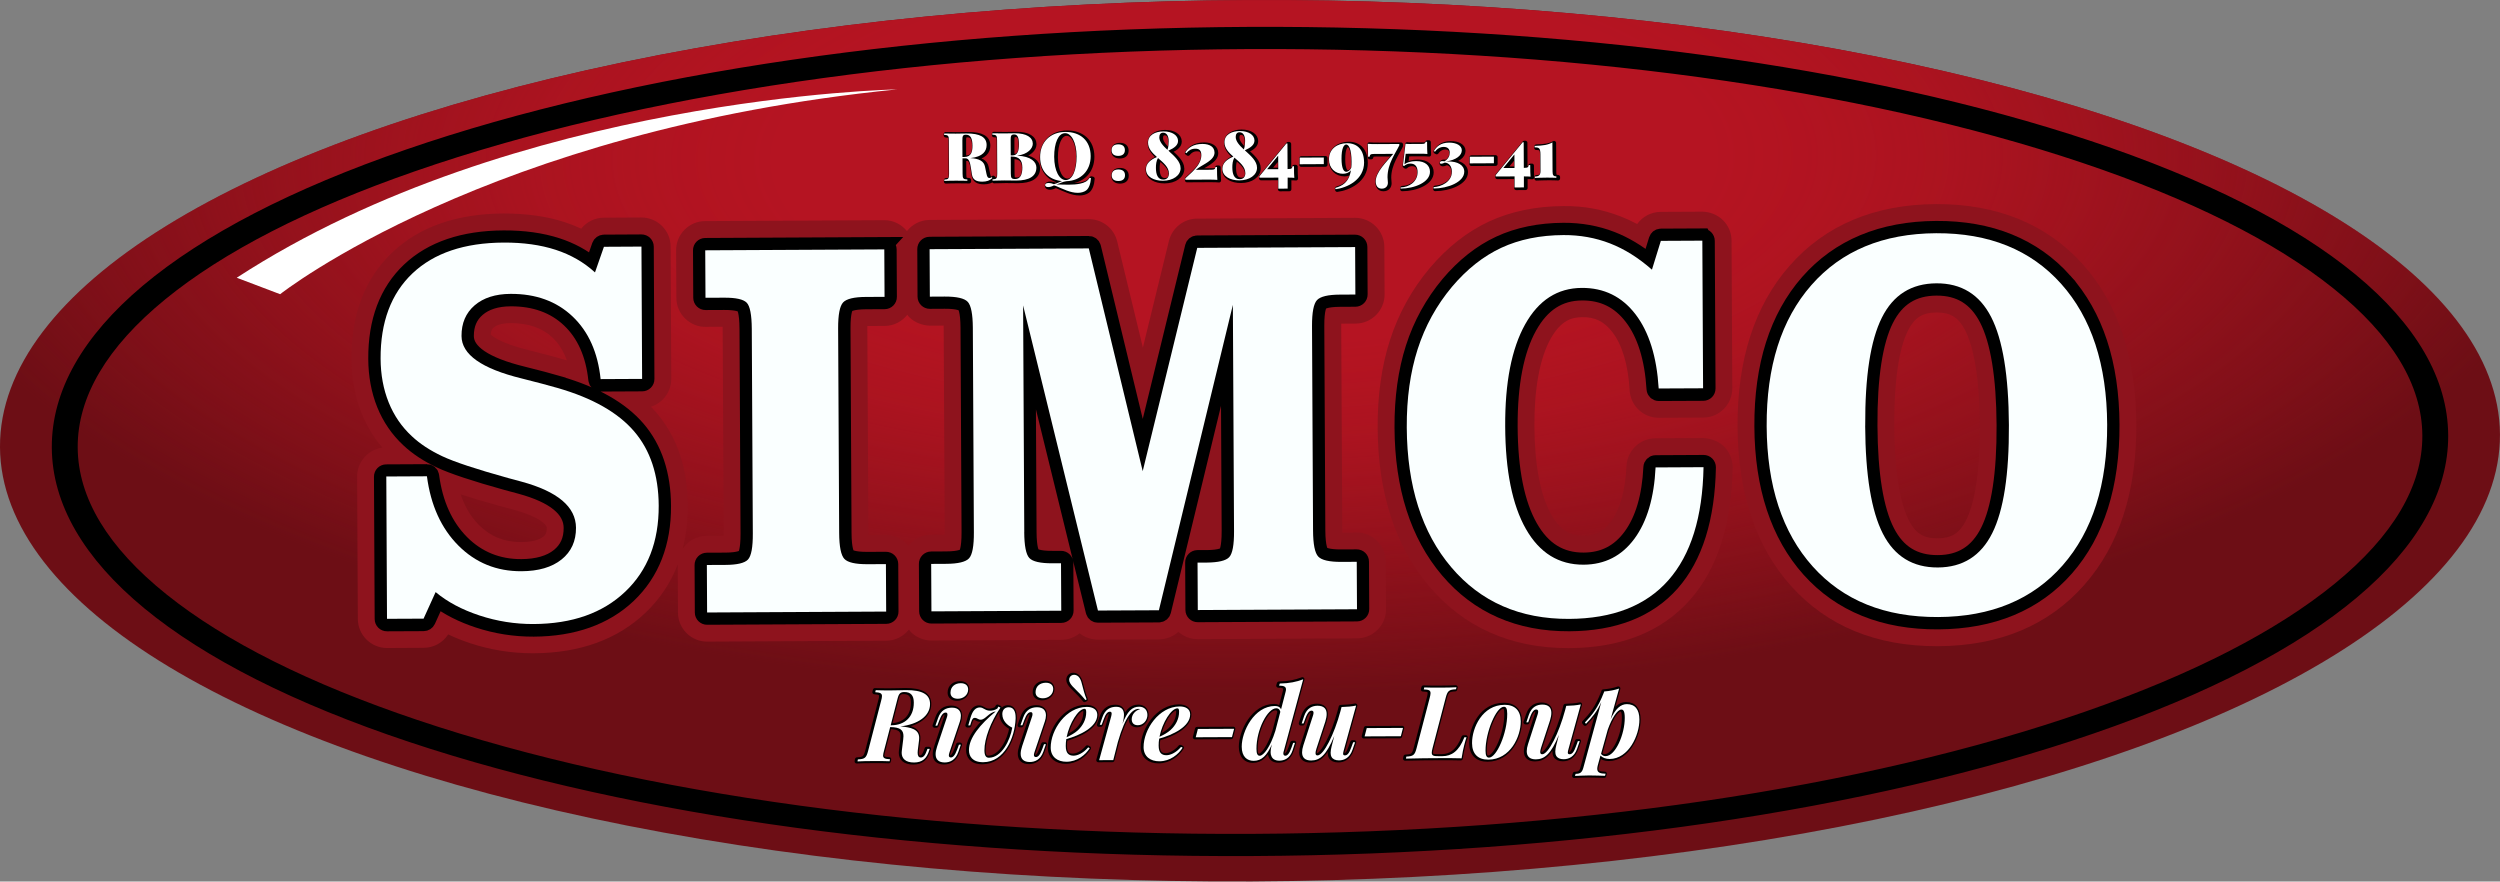<?xml version="1.0" encoding="UTF-8"?>
<svg id="Layer_2" data-name="Layer 2" xmlns="http://www.w3.org/2000/svg" xmlns:xlink="http://www.w3.org/1999/xlink" viewBox="0 0 604.26 213.07">
  <rect x="0" y="0" width="604.26" height="213.07" fill="#808080" stroke="none"/>
  <defs>
    <radialGradient id="Dégradé_sans_nom_86" data-name="Dégradé sans nom 86" cx="-1033.82" cy="32.52" fx="-1033.82" fy="32.52" r="331.7" gradientTransform="translate(1334.94 25.16) scale(1 .4)" gradientUnits="userSpaceOnUse">
      <stop offset=".34" stop-color="#b51422"/>
      <stop offset=".41" stop-color="#b41421" stop-opacity=".97"/>
      <stop offset=".51" stop-color="#b41421" stop-opacity=".88"/>
      <stop offset=".62" stop-color="#b21421" stop-opacity=".73"/>
      <stop offset=".74" stop-color="#b11421" stop-opacity=".52"/>
      <stop offset=".87" stop-color="#af1421" stop-opacity=".26"/>
      <stop offset=".98" stop-color="#ad1521" stop-opacity="0"/>
    </radialGradient>
  </defs>
  <g id="Calque_1" data-name="Calque 1">
    <g>
      <g>
        <ellipse cx="302.13" cy="106.53" rx="302.13" ry="106.52" transform="translate(-.54 1.53) rotate(-.29)" fill="#6d0e15"/>
        <ellipse cx="302.13" cy="106.53" rx="302.13" ry="106.52" transform="translate(-.54 1.53) rotate(-.29)" fill="url(#Dégradé_sans_nom_86)"/>
        <path d="M302.64,206.91c-76.85.39-149.2-9.4-203.72-27.57C43.34,160.82,12.66,135.54,12.52,108.17c-.14-27.38,30.29-52.96,85.67-72.04,54.33-18.72,126.58-29.24,203.43-29.63,76.85-.39,149.21,9.4,203.72,27.57,55.57,18.52,86.26,43.8,86.4,71.17.14,27.38-30.29,52.96-85.67,72.04-54.33,18.72-126.58,29.24-203.43,29.63ZM301.65,11.86c-76.19.39-147.72,10.88-201.42,29.56-25.92,9.01-46.2,19.42-60.29,30.93-14.1,11.52-21.22,23.57-21.16,35.79.06,12.22,7.3,24.19,21.52,35.57,14.2,11.37,34.59,21.57,60.6,30.32,53.89,18.13,125.52,27.9,201.71,27.52,76.19-.39,147.72-10.88,201.43-29.56,25.92-9.01,46.2-19.42,60.29-30.93,14.1-11.52,21.22-23.57,21.16-35.79-.06-12.22-7.3-24.19-21.52-35.57-14.2-11.37-34.59-21.57-60.6-30.32-53.89-18.13-125.52-27.9-201.71-27.52Z"/>
        <path d="M57.22,67.13l10.49,3.98S117.76,31.47,216.81,21.61c0,0-92.14,1.67-159.59,45.52Z" fill="#fff"/>
        <g>
          <path d="M135.05,92.87c-2.13-.62-5.08-1.41-8.75-2.32-9.12-2.24-13.75-5.37-13.77-9.3-.01-2.83.91-5.01,2.83-6.66,1.94-1.67,4.64-2.53,8.05-2.55,5.83-.03,10.64,1.71,14.29,5.17,3.67,3.47,5.86,8.37,6.5,14.55.05.5.47.88.98.88l10.03-.05c.54,0,.98-.44.97-.98l-.16-31.98c0-.54-.44-.98-.98-.97l-9.07.05c-.41,0-.78.27-.92.66l-1.68,4.83c-2.53-2.06-5.47-3.65-8.75-4.71-3.74-1.22-8.07-1.82-12.89-1.8-9.71.05-17.35,2.64-22.7,7.71-5.37,5.08-8.07,12.26-8.02,21.33.02,3.97.7,7.65,2.02,10.93,1.33,3.3,3.3,6.17,5.86,8.54,2,1.88,4.54,3.55,7.56,4.98,2.98,1.4,8.38,3.2,16.06,5.33.75.21,1.84.5,3.27.88,8.25,2.24,12.44,5.67,12.46,10.21.01,2.94-1.01,5.2-3.12,6.9-2.15,1.73-5.21,2.62-9.09,2.64-5.71.03-10.61-1.96-14.55-5.91-3.97-3.99-6.44-9.43-7.33-16.19-.06-.49-.48-.85-.97-.85l-9.82.05c-.54,0-.98.44-.97.98l.17,34.4c0,.54.44.98.98.97l8.86-.04c.38,0,.73-.23.89-.57l2.38-5.25c2.73,2.07,6.07,3.76,9.92,5.03,4.32,1.43,8.83,2.14,13.4,2.12,9.53-.05,17.21-2.77,22.81-8.09,5.61-5.34,8.44-12.58,8.39-21.53-.04-7.59-2.11-13.84-6.17-18.57-4.03-4.69-10.41-8.32-18.96-10.78Z" fill="#1c1e1f" stroke="#1c1e1f"/>
          <path d="M213.75,59.3l-43.28.22c-.54,0-.98.44-.97.98l.06,11.47c0,.54.44.98.98.97l4.48-.02c3.48-.02,4.5.64,4.77.92.28.29.93,1.41.95,5.66l.25,49.44c.02,4.19-.63,5.34-.91,5.64-.27.29-1.28.97-4.75.99l-4.48.02c-.54,0-.98.44-.97.98l.06,11.47c0,.54.44.98.98.97l43.28-.22c.54,0,.98-.44.97-.98l-.06-11.47c0-.54-.44-.98-.98-.97l-4.48.02c-3.39.02-4.49-.6-4.84-.97-.29-.31-.97-1.46-.99-5.6l-.25-49.44c-.02-4.14.65-5.3.93-5.61.28-.3,1.31-1,4.83-1.02l4.48-.02c.54,0,.98-.44.97-.98l-.06-11.47c0-.54-.44-.98-.98-.97Z" fill="#1c1e1f" stroke="#1c1e1f"/>
          <path d="M327.53,58.72l-38.16.19c-.45,0-.84.31-.95.75l-12.22,50.06-12.08-49.93c-.11-.44-.5-.75-.96-.75l-38.48.19c-.54,0-.98.44-.97.98l.06,11.47c0,.54.44.98.98.97l3.58-.02c3.56-.02,4.59.67,4.86.97.29.31.95,1.47.97,5.61l.25,49.44c.02,4.14-.63,5.31-.91,5.62-.27.3-1.29,1-4.85,1.01l-3.58.02c-.54,0-.98.44-.97.98l.06,11.47c0,.54.44.98.98.97l31.38-.16c.54,0,.98-.44.97-.98l-.06-11.47c0-.54-.44-.98-.98-.97h-2.08c-3.56.03-4.59-.66-4.86-.96-.29-.31-.95-1.47-.97-5.61l-.24-46.53,16.12,65.72c.11.44.5.75.95.75l14.73-.07c.45,0,.84-.31.95-.75l15.99-66.01.24,46.65c.02,4.19-.63,5.34-.91,5.64-.27.29-1.28.97-4.75.99h-2.19c-.54.01-.98.45-.97.99l.06,11.47c0,.54.44.98.98.97l38.48-.19c.54,0,.98-.44.97-.98l-.06-11.47c0-.54-.44-.98-.98-.97l-3.74.02c-3.39.02-4.49-.6-4.84-.97-.29-.31-.97-1.46-.99-5.6l-.25-49.44c-.02-4.14.65-5.3.93-5.61.28-.3,1.31-1,4.83-1.02l3.74-.02c.54,0,.98-.44.97-.98l-.06-11.47c0-.54-.44-.98-.98-.97Z" fill="#1c1e1f" stroke="#1c1e1f"/>
          <path d="M411.47,57.21l-10.03.05c-.43,0-.8.28-.93.69l-1.71,5.54c-2.98-2.45-6.11-4.32-9.3-5.56-3.61-1.4-7.52-2.1-11.6-2.08-5.77.03-10.96,1.09-15.42,3.16-4.46,2.07-8.59,5.33-12.27,9.69-3.81,4.56-6.67,9.74-8.48,15.41-1.81,5.65-2.71,12.12-2.67,19.24.07,14.32,3.77,25.89,11,34.41,7.27,8.57,17.1,12.88,29.23,12.82,10.77-.05,19.08-3.3,24.7-9.66,5.58-6.32,8.53-15.73,8.75-27.97,0-.26-.1-.52-.28-.7-.18-.19-.44-.29-.7-.29l-11.58.06c-.52,0-.95.41-.97.93-.34,7.12-2,12.75-4.93,16.73-2.89,3.93-6.65,5.85-11.49,5.88-5.68.03-9.97-2.63-13.09-8.13-3.19-5.61-4.83-13.79-4.88-24.31-.05-10.36,1.53-18.49,4.69-24.17,3.1-5.58,7.31-8.3,12.85-8.33,5.1-.03,9.08,1.93,12.19,5.99,3.14,4.1,4.96,9.95,5.42,17.4.03.52.46.92.98.92l10.73-.05c.54,0,.98-.44.97-.98l-.18-35.68c0-.54-.44-.98-.98-.97Z" fill="#1c1e1f" stroke="#1c1e1f"/>
          <path d="M498.9,67.93c-7.51-8.38-17.92-12.6-30.92-12.53-13.08.07-23.47,4.4-30.9,12.88-7.4,8.44-11.11,20.14-11.04,34.76.07,14.58,3.91,26.2,11.39,34.55,7.51,8.38,17.95,12.6,31.03,12.53,13.04-.07,23.41-4.38,30.82-12.81,7.38-8.4,11.09-20.08,11.01-34.7-.07-14.66-3.91-26.33-11.39-34.68ZM455.72,77.2c2.59-5.18,6.62-7.72,12.32-7.75,5.67-.03,9.7,2.46,12.35,7.62,2.72,5.3,4.13,13.94,4.19,25.66.06,11.72-1.26,20.37-3.93,25.7-2.59,5.18-6.61,7.72-12.27,7.74-5.7.03-9.76-2.46-12.4-7.62-2.72-5.3-4.13-13.94-4.19-25.66-.06-11.72,1.26-20.37,3.93-25.7Z" fill="#1c1e1f" stroke="#1c1e1f"/>
        </g>
        <g>
          <path d="M327.89,128.72l-3.46.02c0-.17,0-.34,0-.53l-.25-49.44c0-.19,0-.37,0-.54l3.46-.02c1.89,0,3.66-.75,4.98-2.09,1.33-1.34,2.05-3.12,2.04-4.99l-.06-11.48c-.03-3.86-3.19-7-7.05-7h-.03l-38.16.19c-3.23.01-6.03,2.21-6.82,5.37l-6.3,25.8-6.21-25.65c-.77-3.18-3.58-5.39-6.86-5.39h-.03s-38.49.19-38.49.19c-2.21.02-4.16,1.08-5.44,2.69-1.29-1.59-3.24-2.63-5.45-2.63h-.03s-43.31.22-43.31.22c-1.88.01-3.64.76-4.96,2.09-1.33,1.34-2.05,3.12-2.04,4.99l.06,11.46c0,1.89.75,3.65,2.09,4.98,1.34,1.33,3.18,2.09,4.99,2.04l4.11-.02c0,.17,0,.35,0,.53l.25,49.44c0,.19,0,.37,0,.54l-4.09.02c-2.43,0-4.57,1.25-5.83,3.13.83-3.25,1.27-6.73,1.25-10.46-.05-9.07-2.62-16.64-7.64-22.49-.4-.47-.83-.93-1.27-1.38,2.85-.91,4.92-3.6,4.91-6.75l-.16-31.97c0-1.89-.75-3.66-2.09-4.98-1.33-1.31-3.09-2.04-4.96-2.04h-.03l-9.07.05c-2.16,0-4.16,1.02-5.46,2.65-1.28-.6-2.6-1.12-3.97-1.57-4.36-1.42-9.36-2.1-14.8-2.1-11.3.06-20.33,3.21-26.84,9.37-6.64,6.28-9.98,14.95-9.92,25.77.02,4.74.85,9.17,2.46,13.16,1.24,3.08,2.92,5.86,5.01,8.29-3.45.47-6.11,3.44-6.1,7.02l.17,34.42c.03,3.87,3.19,7,7.06,7h.03l8.86-.05c2.4-.01,4.61-1.25,5.89-3.24,1.68.8,3.47,1.52,5.36,2.14,4.87,1.61,9.94,2.42,15.08,2.42h.25c11.13-.06,20.2-3.34,26.96-9.76,3.53-3.35,6.14-7.29,7.85-11.77,0,.08-.02.15-.02.23l.06,11.46c0,1.89.75,3.66,2.09,4.98,1.33,1.32,3.09,2.04,4.94,2.04h.05l43.27-.22c2.22,0,4.17-1.07,5.46-2.68.16.2.31.41.49.59,1.33,1.32,3.09,2.04,4.94,2.04h.05l31.37-.16c1.68,0,3.21-.6,4.42-1.58,1.22.98,2.69,1.5,4.45,1.54l14.75-.07c1.78-.02,3.42-.69,4.67-1.82,1.25,1.1,2.88,1.77,4.67,1.77h.03l38.47-.2c1.89,0,3.66-.75,4.99-2.09,1.32-1.34,2.04-3.1,2.03-4.99l-.06-11.48c-.03-3.89-3.32-7.17-7.08-7ZM120.86,122.31c.78.22,1.9.52,3.32.89,5.85,1.59,7.98,3.49,7.98,4.38,0,1.34-.37,1.74-.85,2.14-1.03.83-2.91,1.29-5.32,1.3h-.09c-4.05,0-7.36-1.35-10.13-4.12-1.95-1.96-3.43-4.44-4.43-7.42,2.67.87,5.82,1.81,9.51,2.84ZM118.61,80.85c.06-1.11.42-1.43.72-1.69,1.01-.87,2.79-1.06,4.11-1.07,4.26.03,7.58,1.13,10.09,3.5,1.52,1.44,2.68,3.28,3.48,5.51-.09-.03-.18-.05-.27-.08-2.19-.64-5.21-1.44-8.99-2.39-6.67-1.64-8.67-3.3-9.14-3.8ZM219.59,131.93c-1.29-1.59-3.25-2.63-5.46-2.63h-.03s-4.21.02-4.21.02c0-.17,0-.35,0-.54l-.25-49.44c0-.19,0-.37,0-.54l4.22-.02c2.21-.02,4.15-1.08,5.44-2.69.16.2.3.41.49.59,1.34,1.32,3.18,1.98,5,2.04l3.3-.02c0,.17,0,.35,0,.54l.25,49.44c0,.19,0,.37,0,.54l-3.32.02c-2.21.02-4.16,1.08-5.44,2.69Z" fill="#8e131d"/>
          <path d="M411.72,105.87l-11.6.06c-3.75.03-6.82,2.98-6.99,6.71-.29,5.91-1.55,10.42-3.76,13.43-1.74,2.37-3.72,3.39-6.63,3.4-2.5-.03-5.25-.59-7.78-5.06-2.63-4.62-4.04-12-4.09-21.35-.05-9.17,1.31-16.49,3.92-21.18,2.55-4.57,5.26-5.2,7.58-5.21,3.13-.09,5.4,1.06,7.35,3.61,2.39,3.12,3.8,7.85,4.17,14.06.21,3.73,3.3,6.64,7.02,6.64h.05l10.72-.05c3.89-.01,7.03-3.19,7.02-7.08l-.18-35.67c0-1.89-.75-3.66-2.09-4.98-1.34-1.32-3.21-2.02-4.99-2.04l-10.06.05c-2.3.02-4.38,1.14-5.67,2.94-1.32-.71-2.67-1.33-4.02-1.85-4.33-1.68-8.86-2.55-13.83-2.49-6.65.03-12.68,1.29-17.94,3.72-5.26,2.44-10.09,6.23-14.37,11.29-4.32,5.15-7.55,11.03-9.61,17.45-2.01,6.25-3,13.36-2.96,21.12.08,15.78,4.27,28.67,12.44,38.3,8.42,9.93,19.73,14.96,33.6,14.96h.29c12.58-.07,22.41-4,29.21-11.71,6.56-7.42,10.02-18.15,10.27-31.9.03-1.88-.72-3.73-2.04-5.07-1.33-1.34-3.34-2.03-5.05-2.09Z" fill="#8e131d"/>
          <path d="M503.42,63.88h0c-8.72-9.73-20.81-14.61-35.47-14.55-14.89.08-26.81,5.1-35.44,14.95-8.4,9.59-12.62,22.64-12.54,38.79.08,16.11,4.43,29.08,12.94,38.57,8.66,9.65,20.51,14.55,35.24,14.55h.34c14.85-.08,26.75-5.08,35.35-14.88,8.39-9.55,12.6-22.58,12.52-38.73-.08-16.19-4.44-29.21-12.94-38.7ZM461.38,125.8c-1.57-3.06-3.45-9.52-3.52-22.92-.07-13.4,1.75-19.88,3.29-22.96,1.57-3.14,3.51-4.37,6.93-4.39h.07c3.33,0,5.25,1.21,6.85,4.32,1.57,3.06,3.45,9.51,3.52,22.92.07,13.4-1.75,19.88-3.29,22.95-1.57,3.14-3.5,4.37-6.88,4.39-3.41.05-5.37-1.2-6.97-4.32Z" fill="#8e131d"/>
        </g>
        <g>
          <path d="M135.05,92.87c-2.13-.62-5.08-1.41-8.75-2.32-9.12-2.24-13.75-5.37-13.77-9.3-.01-2.83.91-5.01,2.83-6.66,1.94-1.67,4.64-2.53,8.05-2.55,5.83-.03,10.64,1.71,14.29,5.17,3.67,3.47,5.86,8.37,6.5,14.55.05.5.47.88.98.88l10.03-.05c.54,0,.98-.44.97-.98l-.16-31.98c0-.54-.44-.98-.98-.97l-9.07.05c-.41,0-.78.27-.92.66l-1.68,4.83c-2.53-2.06-5.47-3.65-8.75-4.71-3.74-1.22-8.07-1.82-12.89-1.8-9.71.05-17.35,2.64-22.7,7.71-5.37,5.08-8.07,12.26-8.02,21.33.02,3.97.7,7.65,2.02,10.93,1.33,3.3,3.3,6.17,5.86,8.54,2,1.88,4.54,3.55,7.56,4.98,2.98,1.4,8.38,3.2,16.06,5.33.75.21,1.84.5,3.27.88,8.25,2.24,12.44,5.67,12.46,10.21.01,2.94-1.01,5.2-3.12,6.9-2.15,1.73-5.21,2.62-9.09,2.64-5.71.03-10.61-1.96-14.55-5.91-3.97-3.99-6.44-9.43-7.33-16.19-.06-.49-.48-.85-.97-.85l-9.82.05c-.54,0-.98.44-.97.98l.17,34.4c0,.54.44.98.98.97l8.86-.04c.38,0,.73-.23.89-.57l2.38-5.25c2.73,2.07,6.07,3.76,9.92,5.03,4.32,1.43,8.83,2.14,13.4,2.12,9.53-.05,17.21-2.77,22.81-8.09,5.61-5.34,8.44-12.58,8.39-21.53-.04-7.59-2.11-13.84-6.17-18.57-4.03-4.69-10.41-8.32-18.96-10.78Z" stroke="#000" stroke-width="4"/>
          <path d="M213.75,59.3l-43.28.22c-.54,0-.98.44-.97.98l.06,11.47c0,.54.44.98.98.97l4.48-.02c3.48-.02,4.5.64,4.77.92.28.29.93,1.41.95,5.66l.25,49.44c.02,4.19-.63,5.34-.91,5.64-.27.29-1.28.97-4.75.99l-4.48.02c-.54,0-.98.44-.97.98l.06,11.47c0,.54.44.98.98.97l43.28-.22c.54,0,.98-.44.97-.98l-.06-11.47c0-.54-.44-.98-.98-.97l-4.48.02c-3.39.02-4.49-.6-4.84-.97-.29-.31-.97-1.46-.99-5.6l-.25-49.44c-.02-4.14.65-5.3.93-5.61.28-.3,1.31-1,4.83-1.02l4.48-.02c.54,0,.98-.44.97-.98l-.06-11.47c0-.54-.44-.98-.98-.97Z" stroke="#000" stroke-width="4"/>
          <path d="M327.53,58.72l-38.16.19c-.45,0-.84.31-.95.75l-12.22,50.06-12.08-49.93c-.11-.44-.5-.75-.96-.75l-38.48.19c-.54,0-.98.44-.97.98l.06,11.47c0,.54.44.98.98.97l3.58-.02c3.56-.02,4.59.67,4.86.97.29.31.95,1.47.97,5.61l.25,49.44c.02,4.14-.63,5.31-.91,5.62-.27.3-1.29,1-4.85,1.01l-3.58.02c-.54,0-.98.44-.97.98l.06,11.47c0,.54.44.98.98.97l31.38-.16c.54,0,.98-.44.97-.98l-.06-11.47c0-.54-.44-.98-.98-.97h-2.08c-3.56.03-4.59-.66-4.86-.96-.29-.31-.95-1.47-.97-5.61l-.24-46.53,16.12,65.72c.11.44.5.75.95.75l14.73-.07c.45,0,.84-.31.95-.75l15.99-66.01.24,46.65c.02,4.19-.63,5.34-.91,5.64-.27.29-1.28.97-4.75.99h-2.19c-.54.01-.98.45-.97.99l.06,11.47c0,.54.44.98.98.97l38.48-.19c.54,0,.98-.44.97-.98l-.06-11.47c0-.54-.44-.98-.98-.97l-3.74.02c-3.39.02-4.49-.6-4.84-.97-.29-.31-.97-1.46-.99-5.6l-.25-49.44c-.02-4.14.65-5.3.93-5.61.28-.3,1.31-1,4.83-1.02l3.74-.02c.54,0,.98-.44.97-.98l-.06-11.47c0-.54-.44-.98-.98-.97Z" stroke="#000" stroke-width="4"/>
          <path d="M411.47,57.21l-10.03.05c-.43,0-.8.28-.93.69l-1.71,5.54c-2.98-2.45-6.11-4.32-9.3-5.56-3.61-1.4-7.52-2.1-11.6-2.08-5.77.03-10.96,1.09-15.42,3.16-4.46,2.07-8.59,5.33-12.27,9.69-3.81,4.56-6.67,9.74-8.48,15.41-1.81,5.65-2.71,12.12-2.67,19.24.07,14.32,3.77,25.89,11,34.41,7.27,8.57,17.1,12.88,29.23,12.82,10.77-.05,19.08-3.3,24.7-9.66,5.58-6.32,8.53-15.73,8.75-27.97,0-.26-.1-.52-.28-.7-.18-.19-.44-.29-.7-.29l-11.58.06c-.52,0-.95.41-.97.93-.34,7.12-2,12.75-4.93,16.73-2.89,3.93-6.65,5.85-11.49,5.88-5.68.03-9.97-2.63-13.09-8.13-3.19-5.61-4.83-13.79-4.88-24.31-.05-10.36,1.53-18.49,4.69-24.17,3.1-5.58,7.31-8.3,12.85-8.33,5.1-.03,9.08,1.93,12.19,5.99,3.14,4.1,4.96,9.95,5.42,17.4.03.52.46.92.98.92l10.73-.05c.54,0,.98-.44.97-.98l-.18-35.68c0-.54-.44-.98-.98-.97Z" stroke="#000" stroke-width="4"/>
          <path d="M498.9,67.93c-7.51-8.38-17.92-12.6-30.92-12.53-13.08.07-23.47,4.4-30.9,12.88-7.4,8.44-11.11,20.14-11.04,34.76.07,14.58,3.91,26.2,11.39,34.55,7.51,8.38,17.95,12.6,31.03,12.53,13.04-.07,23.41-4.38,30.82-12.81,7.38-8.4,11.09-20.08,11.01-34.7-.07-14.66-3.91-26.33-11.39-34.68ZM455.72,77.2c2.59-5.18,6.62-7.72,12.32-7.75,5.67-.03,9.7,2.46,12.35,7.62,2.72,5.3,4.13,13.94,4.19,25.66.06,11.72-1.26,20.37-3.93,25.7-2.59,5.18-6.61,7.72-12.27,7.74-5.7.03-9.76-2.46-12.4-7.62-2.72-5.3-4.13-13.94-4.19-25.66-.06-11.72,1.26-20.37,3.93-25.7Z" stroke="#000" stroke-width="4"/>
        </g>
        <g>
          <path d="M102.4,149.53l-8.86.04-.17-34.4,9.82-.05c.92,7,3.46,12.59,7.61,16.75,4.15,4.16,9.23,6.23,15.24,6.2,4.13-.02,7.36-.97,9.7-2.85,2.34-1.88,3.5-4.44,3.48-7.66-.03-5.05-4.42-8.77-13.19-11.15-1.43-.38-2.51-.67-3.26-.88-7.66-2.13-12.96-3.88-15.9-5.27-2.94-1.39-5.38-2.99-7.31-4.81-2.47-2.28-4.34-5.01-5.62-8.19-1.28-3.18-1.93-6.7-1.95-10.57-.04-8.83,2.53-15.71,7.71-20.62,5.19-4.91,12.53-7.39,22.03-7.44,4.73-.02,8.92.56,12.58,1.75,3.65,1.19,6.82,3.01,9.5,5.46l2.16-6.19,9.07-.05.16,31.98-10.03.05c-.67-6.45-2.94-11.51-6.8-15.16-3.86-3.65-8.85-5.47-14.97-5.44-3.66.02-6.56.95-8.69,2.78-2.13,1.84-3.18,4.31-3.16,7.41.02,4.46,4.86,7.88,14.52,10.25,3.67.92,6.57,1.69,8.71,2.31,8.41,2.42,14.57,5.92,18.49,10.48,3.92,4.57,5.9,10.55,5.94,17.94.04,8.71-2.65,15.65-8.09,20.81-5.44,5.17-12.81,7.77-22.14,7.82-4.48.02-8.85-.67-13.09-2.07-4.24-1.4-7.77-3.28-10.6-5.65l-2.9,6.39Z" fill="#faffff"/>
          <path d="M170.91,148.03l-.06-11.47,4.48-.02c2.85-.01,4.67-.45,5.46-1.3.8-.85,1.19-2.96,1.17-6.31l-.25-49.44c-.02-3.4-.43-5.51-1.23-6.33-.8-.82-2.63-1.23-5.48-1.21l-4.48.02-.06-11.47,43.28-.22.06,11.47-4.48.02c-2.88.01-4.73.46-5.54,1.33-.81.88-1.21,2.97-1.2,6.28l.25,49.44c.02,3.31.44,5.4,1.26,6.27.82.87,2.68,1.29,5.56,1.28l4.48-.02.06,11.47-43.28.22Z" fill="#faffff"/>
          <path d="M247.56,128.6c.02,3.31.43,5.4,1.23,6.27.81.87,2.67,1.29,5.58,1.28h2.08s.06,11.46.06,11.46l-31.38.16-.06-11.47,3.58-.02c2.92-.01,4.77-.46,5.57-1.33.8-.87,1.19-2.97,1.17-6.28l-.25-49.44c-.02-3.31-.43-5.4-1.23-6.27-.8-.87-2.67-1.29-5.58-1.28l-3.58.02-.06-11.47,38.48-.19,13.03,53.84,13.18-53.97,38.16-.19.06,11.47-3.74.02c-2.88.01-4.73.46-5.54,1.33-.81.88-1.21,2.97-1.2,6.28l.25,49.44c.02,3.31.44,5.4,1.26,6.27.82.87,2.68,1.29,5.56,1.28l3.74-.02.06,11.47-38.48.19-.06-11.47h2.19c2.85-.03,4.67-.46,5.46-1.31.8-.85,1.19-2.96,1.17-6.31l-.28-54.67-17.88,73.81-14.73.07-18.09-73.75.28,54.79Z" fill="#faffff"/>
          <path d="M400.17,112.98l11.58-.06c-.22,12.06-3.06,21.18-8.51,27.34-5.45,6.17-13.44,9.27-23.97,9.33-11.88.06-21.38-4.1-28.48-12.47-7.11-8.37-10.69-19.63-10.77-33.78-.04-7.05.84-13.36,2.63-18.94,1.79-5.57,4.55-10.6,8.3-15.08,3.61-4.27,7.59-7.41,11.93-9.43,4.35-2.02,9.35-3.04,15.01-3.07,3.98-.02,7.73.65,11.24,2.01,3.51,1.36,6.89,3.48,10.15,6.35l2.15-6.96,10.03-.05.18,35.68-10.73.05c-.47-7.69-2.34-13.66-5.61-17.94-3.28-4.27-7.6-6.4-12.98-6.37-5.87.03-10.44,2.97-13.7,8.83-3.26,5.86-4.87,14.07-4.81,24.65.05,10.75,1.72,19.01,5.01,24.79,3.29,5.78,7.93,8.66,13.95,8.63,5.12-.03,9.21-2.12,12.27-6.27,3.06-4.16,4.76-9.91,5.12-17.26Z" fill="#faffff"/>
          <path d="M427.01,103.03c-.07-14.44,3.53-25.81,10.8-34.11,7.27-8.3,17.33-12.48,30.17-12.55,12.77-.06,22.84,4,30.19,12.21,7.35,8.2,11.07,19.55,11.14,34.03.07,14.44-3.52,25.79-10.77,34.05-7.25,8.26-17.28,12.42-30.09,12.48-12.84.06-22.94-4-30.3-12.21-7.35-8.2-11.07-19.5-11.14-33.9ZM450.82,102.91c.06,11.94,1.49,20.64,4.29,26.1,2.8,5.46,7.23,8.18,13.28,8.15,6.01-.03,10.39-2.79,13.14-8.29,2.75-5.49,4.09-14.21,4.03-26.14-.06-11.94-1.49-20.64-4.29-26.1-2.8-5.46-7.21-8.18-13.22-8.15-6.05.03-10.45,2.79-13.19,8.29-2.75,5.49-4.09,14.21-4.03,26.14Z" fill="#faffff"/>
        </g>
      </g>
      <g>
        <path d="M240.25,43.16c-.66.67-1.43.88-2.42.89-1.42,0-2.3-.42-2.51-1.74l-.25-1.61c-.2-1.33-.48-2.3-1.3-2.29h-.73s.02,3.73.02,3.73c0,1.18.19,1.34,1.16,1.38v.32c-.63-.03-1.7-.04-2.7-.03-1.17,0-2.27.03-2.88.06v-.32c.99-.05,1.15-.22,1.15-1.4l-.04-8.03c0-1.18-.19-1.34-1.16-1.39v-.32c.61.03,1.75.04,2.79.03,1.08,0,2.18-.04,2.6-.04,3.29-.02,4.88.88,4.89,2.79,0,1.42-.85,2.84-3.94,3.16,2.21.12,3.29.77,3.55,2.09l.35,1.68c.16.8.36,1.05.73,1.05.21,0,.35-.06.5-.22l.22.21ZM233.01,34.1l.02,3.98h.44c1.65-.01,1.99-1.21,1.98-2.7,0-1.7-.42-2.69-1.57-2.68-.73,0-.88.28-.87,1.4Z" stroke="#000" stroke-linecap="round" stroke-linejoin="round"/>
        <path d="M246.3,37.77c3.34.15,4.59,1.53,4.6,2.85.01,2.17-1.83,3.15-4.85,3.16-.51,0-1.53-.04-2.94-.03-1.09,0-2.21.03-2.82.06v-.32c.99-.05,1.15-.22,1.15-1.4l-.04-8.03c0-1.18-.19-1.34-1.16-1.38v-.32c.61.03,1.75.04,2.79.03,1.08,0,2.18-.04,2.6-.04,2.95-.01,4.39,1.03,4.4,2.52,0,1.15-1.17,2.54-3.72,2.88v.03ZM244.68,34.04l.02,3.66h.44c1.26,0,1.56-1.24,1.55-2.65,0-1.59-.31-2.41-1.14-2.41-.73,0-.88.28-.87,1.4ZM247.5,40.56c0-1.64-.74-2.6-2.57-2.59h-.23s.02,4.09.02,4.09c0,1.13.19,1.34,1.07,1.34,1.21,0,1.73-1.03,1.72-2.85Z" stroke="#000" stroke-linecap="round" stroke-linejoin="round"/>
        <path d="M264.09,43.19c-.1,1.39-.49,2.46-1.16,2.98-.49.37-1.26.58-2.02.58-1.83,0-3.52-.92-5.38-1.69-.13-.05-.31-.11-.39-.11-.43.24-.94.41-1.37.41-.43,0-.76-.15-.76-.49,0-.31.29-.5.89-.5.36,0,.82.11,1.23.29.8-.21,1.31-.52,1.96-.75-3.19-.29-5.28-2.38-5.29-5.8-.02-3.62,2.49-6.07,6.09-6.08,3.66-.02,6.11,2.13,6.13,5.83.02,3.55-2.4,5.97-5.87,6.08-.96.13-1.47.51-2.45.79,1.19.03,2.14.05,2.96.05,1.09,0,1.94-.07,2.78-.24,1.18-.26,1.8-.6,2.34-1.43l.31.09ZM257.99,43.66c1.62,0,2.64-2.36,2.63-5.71-.02-3.45-1.28-5.63-2.79-5.62-1.62,0-2.64,2.36-2.63,5.71.02,3.45,1.28,5.63,2.8,5.62Z" stroke="#000" stroke-linecap="round" stroke-linejoin="round"/>
        <path d="M272.29,36.41c0,.92-.58,1.39-1.6,1.4-1.04,0-1.61-.47-1.61-1.38,0-.92.56-1.4,1.6-1.41,1.02,0,1.61.47,1.61,1.39ZM272.32,42.48c0,.92-.58,1.39-1.6,1.4-1.04,0-1.61-.46-1.61-1.38,0-.92.56-1.4,1.6-1.41,1.02,0,1.61.47,1.61,1.39Z" stroke="#000" stroke-linecap="round" stroke-linejoin="round"/>
        <path d="M285.76,40.78c0,1.75-1.8,3.04-4.28,3.05-2.17.01-4.08-.95-4.09-2.79,0-1.42,1.13-2.32,2.64-2.95-1.12-.99-2.14-2.04-2.14-3.47,0-1.9,1.82-2.71,3.72-2.72,2.13-.01,3.52.97,3.53,2.28,0,1.02-.82,1.7-2.34,2.38,1.4,1.28,2.95,2.59,2.95,4.21ZM282.93,42.03c0-1.5-1.35-2.58-2.64-3.71-.41.66-.51,1.6-.5,2.38,0,1.57.43,2.84,1.78,2.83.99,0,1.37-.69,1.37-1.5ZM280.6,33.29c0,1.11.91,2.08,1.97,3.07.25-.59.31-1.6.31-2.07,0-1.34-.52-2.08-1.35-2.08-.63,0-.92.46-.92,1.09Z" stroke="#000" stroke-linecap="round" stroke-linejoin="round"/>
        <path d="M293.96,36.98c.01,2.04-3.15,2.97-4.52,4.2l3.66-.02c.89,0,1-.17,1.08-.67h.37c0,1.63.04,2.42.09,3.12-.29-.06-1.45-.07-2.41-.07l-5.33.03v-.34c1.15-1.15,3.88-3.09,3.87-5.59,0-1.1-.47-1.58-1.45-1.57-.96,0-1.6.41-2.16,1.09l-.28-.2c.75-1.13,1.93-2.03,4.16-2.04,1.78,0,2.9.75,2.91,2.06Z" stroke="#000" stroke-linecap="round" stroke-linejoin="round"/>
        <path d="M304.23,40.69c0,1.75-1.8,3.04-4.28,3.05-2.17.01-4.08-.95-4.09-2.79,0-1.42,1.13-2.32,2.64-2.95-1.12-.99-2.14-2.04-2.14-3.47,0-1.91,1.82-2.71,3.72-2.72,2.13-.01,3.52.97,3.53,2.28,0,1.02-.82,1.7-2.33,2.38,1.4,1.28,2.95,2.59,2.95,4.21ZM301.4,41.94c0-1.5-1.35-2.59-2.64-3.71-.41.66-.51,1.6-.5,2.38,0,1.57.43,2.84,1.78,2.83.99,0,1.37-.69,1.37-1.5ZM299.07,33.2c0,1.11.91,2.08,1.97,3.06.25-.59.31-1.6.31-2.07,0-1.34-.52-2.08-1.35-2.08-.63,0-.92.46-.92,1.09Z" stroke="#000" stroke-linecap="round" stroke-linejoin="round"/>
        <path d="M311.63,43.07v2.66s-2.25.01-2.25.01v-2.67s-4.57.02-4.57.02v-.34s6.52-7.94,6.52-7.94h.25s.03,6.19.03,6.19h.1c.89,0,1-.17,1.08-.67h.37c0,1.47.03,2.16.08,2.8-.17-.04-.88-.05-1.62-.06ZM309.34,37.76l-2.67,3.27h2.69s-.02-3.27-.02-3.27Z" stroke="#000" stroke-linecap="round" stroke-linejoin="round"/>
        <path d="M314.54,39.84v-1.6s5.83-.03,5.83-.03v1.6s-5.83.03-5.83.03Z" stroke="#000" stroke-linecap="round" stroke-linejoin="round"/>
        <path d="M330.11,39.34c.02,4.29-4.14,6.19-6.91,6.54l-.07-.32c1.65-.47,3.31-1.25,3.8-4.28-.43.6-1.15.85-1.94.86-1.86,0-3.36-1.33-3.37-3.48-.01-2.51,2-3.9,4.33-3.91,2.58-.01,4.13,1.66,4.15,4.6ZM327.02,40.63c.04-.43.07-.91.06-1.43-.02-3.1-.7-4.13-1.3-4.13-.58,0-1.14.96-1.13,3.43.01,2.31.52,3.17,1.15,3.16.36,0,.92-.29,1.22-1.03Z" stroke="#000" stroke-linecap="round" stroke-linejoin="round"/>
        <path d="M338.62,35.26c-.82,1.78-2.86,4.37-2.85,7.71,0,0,.08,1.03.09,1.33,0,.7-.43,1.42-1.46,1.43-1,0-1.47-.69-1.48-1.75-.01-2.28,2.7-4.81,4.23-6.66l-4.62.02c-.89,0-1,.17-1.09.67h-.37c0-1.63-.03-2.42-.08-3.12.29.06,1.44.07,2.41.07l5.22-.03v.34Z" stroke="#000" stroke-linecap="round" stroke-linejoin="round"/>
        <path d="M345.33,34.39c0,1.55.03,2.29.08,2.96-.28-.06-1.34-.07-2.24-.07l-3.01.02-.3,2.53c.56-.43,1.51-.76,2.81-.76,2.3-.01,3.36,1.15,3.36,2.58.01,2.51-3.69,4.05-7.1,4.07v-.29c2.05-.03,4.12-1.38,4.11-3.7,0-1.33-.6-2.07-1.74-2.06-.66,0-1.11.23-1.55.61l-.25-.18.62-5.23c.24.05.56.06.87.06l3.22-.02c.47,0,.71-.13.76-.5h.37Z" stroke="#000" stroke-linecap="round" stroke-linejoin="round"/>
        <path d="M353.72,36.48c0,1.2-1.3,2.32-3.86,2.69.2-.02.4-.02.58-.02,2.33-.01,3.87.91,3.88,2.47.01,2.5-3.95,4.07-7.42,4.08v-.34c1.89-.09,4.44-1.32,4.43-3.71,0-1.26-.64-2.15-1.7-2.22-.32.14-.59.27-.88.27-.2,0-.33-.05-.33-.25,0-.28.27-.37.58-.38.18,0,.36.03.57.04.94-.62,1.24-1.35,1.24-2.06,0-.96-.56-1.41-1.46-1.41-.83,0-1.59.42-2.09,1.16l-.29-.16c.63-1.05,1.61-2.03,3.68-2.04,1.75,0,3.07.68,3.08,1.87Z" stroke="#000" stroke-linecap="round" stroke-linejoin="round"/>
        <path d="M355.65,39.63v-1.6s5.83-.03,5.83-.03v1.6s-5.83.03-5.83.03Z" stroke="#000" stroke-linecap="round" stroke-linejoin="round"/>
        <path d="M368.73,42.78v2.66s-2.25.01-2.25.01v-2.67s-4.57.02-4.57.02v-.34s6.52-7.94,6.52-7.94h.25s.03,6.19.03,6.19h.1c.89,0,1-.17,1.08-.67h.37c0,1.47.03,2.16.08,2.8-.17-.04-.88-.05-1.62-.06ZM366.44,37.47l-2.67,3.27h2.69s-.02-3.27-.02-3.27Z" stroke="#000" stroke-linecap="round" stroke-linejoin="round"/>
        <path d="M375.66,41.62c0,.9.25,1.16.92,1.16v.34c-.43-.01-1.36-.06-2.23-.05-1.2,0-2.38.06-2.98.08v-.34c.87,0,1.39-.28,1.38-1.33l-.02-3.98c0-1.55-.33-1.75-1.4-1.74v-.36c2.04-.04,3.28-.26,4.29-.84l.04,7.07Z" stroke="#000" stroke-linecap="round" stroke-linejoin="round"/>
      </g>
      <g>
        <path d="M224.52,181l-.11.32c-.58,2.01-1.68,2.97-3.68,2.98-2.03,0-2.98-.95-2.99-2.33,0-.15.01-.32.03-.49l.34-2.75c.03-.28.06-.56.06-.79,0-1.43-.69-2.17-3.21-2.2l-1.48,5.69c-.13.5-.23.88-.23,1.19,0,.59.4.85,1.67.89l-.1.49c-.97-.04-2.31-.06-3.79-.05-1.54,0-3.12.04-3.97.09l.09-.49c1.65-.08,2.04-.33,2.49-2.1l3.13-12.06c.13-.47.21-.84.21-1.14,0-.63-.4-.89-1.63-.94l.12-.49c.83.04,2.51.06,3.68.05,1.48,0,2.55-.06,3.64-.07,3.94-.02,5.8,1.05,5.81,3.35.01,2.88-2.81,4.92-7.19,5.43h.02c2.57.21,4.53.68,4.54,2.79,0,.17-.01.34-.03.53l-.31,2.5c-.02.2-.03.39-.03.56,0,.7.23,1.14.78,1.13.64,0,1.08-.61,1.47-1.75l.12-.34h.57ZM215.26,175.3c3.18-.02,5.43-1.97,5.41-5.49,0-1.74-.75-2.54-2.27-2.54-.97,0-1.34.34-1.66,1.6l-1.66,6.43h.18Z" stroke="#000" stroke-linecap="round" stroke-linejoin="round"/>
        <path d="M228.65,173.43c.11-.3.15-.53.15-.72,0-.33-.16-.49-.42-.48-.59,0-1.05.54-1.56,1.92l-.47,1.25h-.46s.65-1.85.65-1.85c.67-1.91,1.96-2.5,3.35-2.51,1.61,0,2.15.9,2.16,1.96,0,.47-.1.96-.25,1.42l-2.51,7.45c-.1.3-.15.52-.15.71,0,.34.18.5.49.5.44,0,.94-.35,1.52-1.92l.43-1.18h.46s-.61,1.78-.61,1.78c-.69,1.98-2.05,2.51-3.27,2.52-1.49,0-2.21-.72-2.22-1.99,0-.53.12-1.15.36-1.86l2.34-6.98ZM232.01,165.13c1.15,0,1.79.57,1.8,1.51,0,1.32-1.13,2.25-2.5,2.25-1.13,0-1.77-.56-1.77-1.46,0-1.46,1.09-2.29,2.48-2.3Z" stroke="#000" stroke-linecap="round" stroke-linejoin="round"/>
        <path d="M242.06,172.63c0-1.08.63-1.67,1.56-1.68,1.14,0,1.65.94,1.66,2.43,0,.12-.01.24,0,.36-.2,4.6-2.7,10.46-7.84,10.49-2.62.01-3.43-1.45-3.44-2.9-.02-2.99,2.73-6.27,6.46-9.36-1.65.21-2.46,1.98-3.63,1.99-.55,0-.92-.46-1.39-.46-.45,0-.69.32-.94,1.17l-.21.67h-.46s.52-1.77.52-1.77c.56-2.02,1.42-2.58,2.28-2.58.91,0,1.26.8,2.48.79.5,0,1.14-.12,1.76-.53l.23-.46.51.25c-2.37,3.47-3.89,7.54-3.87,10.31,0,1.23.34,1.8,1.09,1.8,3.06-.02,5.12-4.19,5.64-7.27-1.31-.61-2.39-1.75-2.4-3.22Z" stroke="#000" stroke-linecap="round" stroke-linejoin="round"/>
        <path d="M249.21,173.33c.11-.3.15-.54.15-.72,0-.33-.16-.49-.42-.48-.59,0-1.05.54-1.56,1.92l-.47,1.25h-.46s.65-1.85.65-1.85c.67-1.91,1.96-2.5,3.35-2.51,1.61,0,2.15.9,2.16,1.96,0,.47-.1.96-.25,1.42l-2.51,7.45c-.1.3-.15.52-.15.71,0,.34.18.5.49.5.44,0,.94-.35,1.52-1.92l.43-1.17h.46s-.61,1.78-.61,1.78c-.69,1.98-2.05,2.51-3.27,2.52-1.49,0-2.21-.72-2.22-1.99,0-.53.12-1.15.36-1.86l2.34-6.98ZM252.57,165.02c1.15,0,1.79.57,1.8,1.51,0,1.32-1.13,2.25-2.5,2.25-1.13,0-1.77-.56-1.77-1.46,0-1.46,1.09-2.29,2.48-2.3Z" stroke="#000" stroke-linecap="round" stroke-linejoin="round"/>
        <path d="M257.53,178.64c-.09.57-.14,1.13-.13,1.67,0,1.8.76,2.34,1.88,2.34.87,0,2.26-.51,3.54-2.01l.38.19c-1.02,1.63-3.02,3.28-5.62,3.29-2.16.01-3.81-1.15-3.82-3.41-.02-4.24,3.67-9.82,8.72-9.85,1.43,0,2.53.6,2.54,1.91.02,2.96-4.21,4.98-7.49,5.87ZM257.61,178.19c1.04-.47,1.97-1.01,2.67-1.64,1.23-1.13,2.07-2.65,2.06-4.43,0-.63-.16-.81-.4-.8-1.47,0-3.65,3.42-4.34,6.88ZM262.15,169.21c-1.88-2.3-3-2.96-3.66-4.04-.18-.28-.26-.58-.27-.85,0-.44.2-.83.56-1.05.2-.12.43-.17.65-.17.51,0,1.02.29,1.32.78.69,1.09.59,2.36,1.69,5.17l-.3.16Z" stroke="#000" stroke-linecap="round" stroke-linejoin="round"/>
        <path d="M277.14,172.75c0,1.36-.99,2.53-2.31,2.54-.95,0-1.48-.5-1.49-1.44,0-1.16.9-2.16,2-2.43-.08-.05-.19-.08-.31-.08-1.42,0-3.15,1.47-5.03,7.99l-1.12,4.39-3.41.02,2.89-10.51c.08-.31.13-.56.13-.74,0-.33-.15-.47-.41-.47-.57,0-1.04.49-1.54,1.92l-.46,1.25h-.46s.64-1.85.64-1.85c.67-1.91,1.93-2.5,3.33-2.51,1.46,0,1.88.89,1.88,1.95,0,.47-.08.97-.18,1.44l-.19.75c1.21-3.11,2.33-4.15,4.03-4.16,1.27,0,2,.84,2,1.95Z" stroke="#000" stroke-linecap="round" stroke-linejoin="round"/>
        <path d="M279.98,178.53c-.09.57-.14,1.13-.13,1.67,0,1.8.76,2.34,1.88,2.34.87,0,2.26-.51,3.54-2.01l.38.19c-1.02,1.63-3.02,3.28-5.62,3.29-2.16.01-3.81-1.16-3.82-3.41-.02-4.25,3.67-9.82,8.72-9.85,1.43,0,2.53.6,2.54,1.91.02,2.96-4.21,4.98-7.49,5.87ZM280.06,178.08c1.04-.47,1.97-1.01,2.67-1.64,1.23-1.13,2.07-2.65,2.06-4.43,0-.63-.16-.81-.4-.8-1.47,0-3.65,3.42-4.34,6.88Z" stroke="#000" stroke-linecap="round" stroke-linejoin="round"/>
        <path d="M297.57,178.16l-8.76.04.52-2.01,8.76-.04-.52,2.01Z" stroke="#000" stroke-linecap="round" stroke-linejoin="round"/>
        <path d="M312.8,179.56l-.57,1.78c-.65,2.01-2.04,2.51-3.2,2.52-.98,0-1.65-.38-1.93-1.1-.13-.27-.19-.59-.19-.98,0-.5.09-1.08.29-1.77l.04-.12c-1.21,2.72-2.47,4-4.41,4.01-1.61,0-2.89-1-2.9-3.4-.02-3.67,2.99-9.83,8.02-9.86.81,0,1.27.29,1.49.81l1.07-4.13c.07-.26.12-.47.12-.68,0-.63-.44-.92-1.66-.92l.16-.51c2.3-.04,4.02-.39,5.66-1.03l-4.67,17.26c-.09.26-.13.47-.13.65,0,.37.18.56.48.55.43,0,.92-.36,1.47-1.92l.42-1.17h.45ZM309.26,172.04c-.17-.58-.46-.85-.98-.85-2.12.01-4.81,5.19-4.79,9.81,0,1.13.23,1.67.79,1.67.92,0,2.56-2.11,3.78-6.03l1.2-4.59Z" stroke="#000" stroke-linecap="round" stroke-linejoin="round"/>
        <path d="M327.33,179.42l-.64,1.85c-.67,1.91-1.97,2.51-3.25,2.52-.89,0-1.5-.3-1.79-.82-.16-.28-.23-.63-.23-1.01,0-.45.09-.96.24-1.57l.64-2.5c-1.91,4.67-3.48,5.92-5.59,5.93-1.46,0-2.19-.7-2.19-1.97,0-.49.1-1.06.31-1.7l2.32-7.17c.09-.29.14-.51.14-.69,0-.39-.22-.52-.48-.52-.42,0-.93.31-1.51,1.92l-.43,1.18h-.45s.59-1.78.59-1.78c.69-2.04,2.08-2.5,3.25-2.51,1.5,0,2.2.72,2.2,1.99,0,.53-.11,1.16-.33,1.86l-2.15,6.55c-.14.44-.21.78-.21,1.03,0,.39.16.57.47.57,1.49,0,4.04-5.08,5.55-10.66l.27-1.04c1.32-.03,2.51-.13,3.52-.35l-2.99,10.84c-.09.33-.15.59-.15.8,0,.27.12.41.43.41.57,0,1.04-.49,1.54-1.92l.46-1.25h.46Z" stroke="#000" stroke-linecap="round" stroke-linejoin="round"/>
        <path d="M338.39,177.95l-8.76.04.52-2.01,8.76-.04-.52,2.01Z" stroke="#000" stroke-linecap="round" stroke-linejoin="round"/>
        <path d="M354.27,178.19c-.19.51-.38,1.21-.58,2-.16.61-.45,1.88-.62,3.11-1.65-.06-3.89-.05-5.51-.04-1.64,0-5.31.03-7.94.11l.1-.49c1.66-.08,2.04-.33,2.49-2.1l3.15-12.06c.13-.51.21-.89.21-1.17,0-.72-.48-.86-1.64-.9l.13-.49c.84.04,2.38.06,4,.05,1.41,0,2.8-.04,3.78-.09l-.12.49c-1.68.08-2.04.33-2.5,2.1l-3.15,12.06c-.14.51-.21.9-.21,1.19,0,.7.47.83,1.62.82h.97c2.19-.02,3.98-1.19,5.29-4.57h.54Z" stroke="#000" stroke-linecap="round" stroke-linejoin="round"/>
        <path d="M363.43,170.35c2.49-.01,3.93,1.36,3.94,3.98.02,3.71-2.51,9.25-7.83,9.28-2.5.01-3.93-1.37-3.94-3.99-.02-3.71,2.51-9.24,7.83-9.26ZM358.86,181.46c0,1.19.28,1.66.84,1.66,1.83,0,4.43-5.93,4.4-10.6,0-1.34-.31-1.69-.8-1.69-1.87,0-4.46,6.19-4.44,10.63Z" stroke="#000" stroke-linecap="round" stroke-linejoin="round"/>
        <path d="M381.63,179.14l-.64,1.85c-.67,1.91-1.97,2.51-3.25,2.52-.89,0-1.5-.3-1.79-.82-.16-.28-.23-.63-.23-1.01,0-.45.09-.96.24-1.57l.64-2.5c-1.91,4.67-3.48,5.92-5.59,5.93-1.46,0-2.19-.7-2.19-1.97,0-.49.1-1.06.31-1.7l2.32-7.17c.09-.29.14-.51.14-.69,0-.39-.22-.52-.48-.52-.42,0-.94.31-1.51,1.92l-.43,1.18h-.45s.6-1.78.6-1.78c.69-2.04,2.07-2.5,3.25-2.51,1.51,0,2.2.72,2.2,1.99,0,.53-.11,1.16-.33,1.86l-2.15,6.56c-.14.44-.21.78-.21,1.03,0,.39.16.57.47.57,1.49,0,4.04-5.08,5.55-10.66l.27-1.04c1.32-.03,2.51-.13,3.52-.35l-2.99,10.84c-.09.33-.15.59-.15.79,0,.27.12.42.43.41.57,0,1.04-.49,1.54-1.92l.46-1.25h.46Z" stroke="#000" stroke-linecap="round" stroke-linejoin="round"/>
        <path d="M396.05,173.92c.02,3.75-2.58,9.51-7.21,9.53-.91,0-1.72-.31-2.2-.83l-.64,2.33c-.09.34-.14.63-.14.87,0,.94.74,1.17,2.02,1.19l-.14.51c-.77-.02-2.3-.09-3.84-.09-1.3,0-2.76.1-3.42.12l.15-.51c1.16,0,1.57-.38,1.88-1.52l4.33-15.85c-.96,2.21-2.23,3.75-3.7,5.27l-.26-.32c1.75-1.86,3.11-3.42,4.61-7.32l.05-.18c1.33-.1,2.5-.33,3.61-.71l-2.06,7.42c1.18-2.55,2.42-3.64,3.93-3.65,1.97,0,3.02,1.29,3.03,3.72ZM392.51,173.52c0-1.61-.33-2.03-.82-2.02-.98,0-2.3,2.1-3.28,4.84l-1.63,5.87c.3.4.64.55,1.11.55,2.41-.01,4.64-5.38,4.62-9.24Z" stroke="#000" stroke-linecap="round" stroke-linejoin="round"/>
      </g>
      <g>
        <path d="M239.85,43.02c-.66.67-1.43.88-2.42.89-1.42,0-2.3-.42-2.51-1.74l-.25-1.61c-.2-1.33-.48-2.3-1.3-2.29h-.73s.02,3.73.02,3.73c0,1.18.19,1.34,1.16,1.38v.32c-.63-.03-1.7-.04-2.7-.03-1.17,0-2.27.03-2.88.06v-.32c.99-.05,1.15-.22,1.15-1.4l-.04-8.03c0-1.18-.19-1.34-1.16-1.39v-.32c.61.03,1.75.04,2.79.03,1.08,0,2.18-.04,2.6-.04,3.29-.02,4.88.88,4.89,2.79,0,1.42-.85,2.84-3.94,3.16,2.21.12,3.29.77,3.55,2.09l.35,1.68c.16.8.36,1.05.73,1.05.21,0,.35-.06.5-.22l.22.21ZM232.61,33.96l.02,3.98h.44c1.65-.01,1.99-1.21,1.98-2.7,0-1.7-.42-2.69-1.57-2.68-.73,0-.88.28-.87,1.4Z" fill="#fff"/>
        <path d="M245.9,37.63c3.34.15,4.59,1.53,4.6,2.85.01,2.17-1.83,3.15-4.85,3.16-.51,0-1.53-.04-2.94-.03-1.09,0-2.21.03-2.82.06v-.32c.99-.05,1.15-.22,1.15-1.4l-.04-8.03c0-1.18-.19-1.34-1.16-1.38v-.32c.61.03,1.75.04,2.79.03,1.08,0,2.18-.04,2.6-.04,2.95-.01,4.39,1.03,4.4,2.52,0,1.15-1.17,2.54-3.72,2.88v.03ZM244.28,33.9l.02,3.66h.44c1.26,0,1.56-1.24,1.55-2.65,0-1.59-.31-2.41-1.14-2.41-.73,0-.88.28-.87,1.4ZM247.1,40.43c0-1.64-.74-2.6-2.57-2.59h-.23s.02,4.09.02,4.09c0,1.13.19,1.34,1.07,1.34,1.21,0,1.73-1.03,1.72-2.85Z" fill="#fff"/>
        <path d="M263.69,43.05c-.1,1.39-.49,2.46-1.16,2.98-.49.37-1.26.58-2.02.58-1.83,0-3.52-.92-5.38-1.69-.13-.05-.31-.11-.39-.11-.43.24-.94.41-1.37.41-.43,0-.76-.15-.76-.49,0-.31.29-.5.89-.5.36,0,.82.11,1.23.29.8-.21,1.31-.52,1.96-.75-3.19-.29-5.28-2.38-5.29-5.8-.02-3.62,2.49-6.07,6.09-6.08,3.66-.02,6.11,2.13,6.13,5.83.02,3.55-2.4,5.97-5.87,6.08-.96.13-1.47.51-2.45.79,1.19.03,2.14.05,2.96.05,1.09,0,1.94-.07,2.78-.24,1.18-.26,1.8-.6,2.34-1.43l.31.09ZM257.59,43.52c1.62,0,2.64-2.36,2.63-5.71-.02-3.45-1.28-5.63-2.79-5.62-1.62,0-2.64,2.36-2.63,5.71.02,3.45,1.28,5.63,2.8,5.62Z" fill="#fff"/>
        <path d="M271.89,36.28c0,.92-.58,1.39-1.6,1.4-1.04,0-1.61-.47-1.61-1.38,0-.92.56-1.4,1.6-1.41,1.02,0,1.61.47,1.61,1.39ZM271.92,42.35c0,.92-.58,1.39-1.6,1.4-1.04,0-1.61-.46-1.61-1.38,0-.92.56-1.4,1.6-1.41,1.02,0,1.61.47,1.61,1.39Z" fill="#fff"/>
        <path d="M285.36,40.64c0,1.75-1.8,3.04-4.28,3.05-2.17.01-4.08-.95-4.09-2.79,0-1.42,1.13-2.32,2.64-2.95-1.12-.99-2.14-2.04-2.14-3.47,0-1.9,1.82-2.71,3.72-2.72,2.13-.01,3.52.97,3.53,2.28,0,1.02-.82,1.7-2.34,2.38,1.4,1.28,2.95,2.59,2.95,4.21ZM282.53,41.9c0-1.5-1.35-2.58-2.64-3.71-.41.66-.51,1.6-.5,2.38,0,1.57.43,2.84,1.78,2.83.99,0,1.37-.69,1.37-1.5ZM280.2,33.15c0,1.11.91,2.08,1.97,3.07.25-.59.31-1.6.31-2.07,0-1.34-.52-2.08-1.35-2.08-.63,0-.92.46-.92,1.09Z" fill="#fff"/>
        <path d="M293.56,36.85c.01,2.04-3.15,2.97-4.52,4.2l3.66-.02c.89,0,1-.17,1.08-.67h.37c0,1.63.04,2.42.09,3.12-.29-.06-1.45-.07-2.41-.07l-5.33.03v-.34c1.15-1.15,3.88-3.09,3.87-5.59,0-1.1-.47-1.58-1.45-1.57-.96,0-1.6.41-2.16,1.09l-.28-.2c.75-1.13,1.93-2.03,4.16-2.04,1.78,0,2.9.75,2.91,2.06Z" fill="#fff"/>
        <path d="M303.83,40.55c0,1.75-1.8,3.04-4.28,3.05-2.17.01-4.08-.95-4.09-2.79,0-1.42,1.13-2.32,2.64-2.95-1.12-.99-2.14-2.04-2.14-3.47,0-1.91,1.82-2.71,3.72-2.72,2.13-.01,3.52.97,3.53,2.28,0,1.02-.82,1.7-2.33,2.38,1.4,1.28,2.95,2.59,2.95,4.21ZM301,41.81c0-1.5-1.35-2.59-2.64-3.71-.41.66-.51,1.6-.5,2.38,0,1.57.43,2.84,1.78,2.83.99,0,1.37-.69,1.37-1.5ZM298.67,33.06c0,1.11.91,2.08,1.97,3.06.25-.59.31-1.6.31-2.07,0-1.34-.52-2.08-1.35-2.08-.63,0-.92.46-.92,1.09Z" fill="#fff"/>
        <path d="M311.23,42.93v2.66s-2.25.01-2.25.01v-2.67s-4.57.02-4.57.02v-.34s6.52-7.94,6.52-7.94h.25s.03,6.19.03,6.19h.1c.89,0,1-.17,1.08-.67h.37c0,1.47.03,2.16.08,2.8-.17-.04-.88-.05-1.62-.06ZM308.94,37.62l-2.67,3.27h2.69s-.02-3.27-.02-3.27Z" fill="#fff"/>
        <path d="M314.14,39.7v-1.6s5.83-.03,5.83-.03v1.6s-5.83.03-5.83.03Z" fill="#fff"/>
        <path d="M329.71,39.2c.02,4.29-4.14,6.19-6.91,6.54l-.07-.32c1.65-.47,3.31-1.25,3.8-4.28-.43.6-1.15.85-1.94.86-1.86,0-3.36-1.33-3.37-3.48-.01-2.51,2-3.9,4.33-3.91,2.58-.01,4.13,1.66,4.15,4.6ZM326.62,40.49c.04-.43.07-.91.06-1.43-.02-3.1-.7-4.13-1.3-4.13-.58,0-1.14.96-1.13,3.43.01,2.31.52,3.17,1.15,3.16.36,0,.92-.29,1.22-1.03Z" fill="#fff"/>
        <path d="M338.22,35.13c-.82,1.78-2.86,4.37-2.85,7.71,0,0,.08,1.03.09,1.33,0,.7-.43,1.42-1.46,1.43-1,0-1.47-.69-1.48-1.75-.01-2.28,2.7-4.81,4.23-6.66l-4.62.02c-.89,0-1,.17-1.09.67h-.37c0-1.63-.03-2.42-.08-3.12.29.06,1.44.07,2.41.07l5.22-.03v.34Z" fill="#fff"/>
        <path d="M344.93,34.26c0,1.55.03,2.29.08,2.96-.28-.06-1.34-.07-2.24-.07l-3.01.02-.3,2.53c.56-.43,1.51-.76,2.81-.76,2.3-.01,3.36,1.15,3.36,2.58.01,2.51-3.69,4.05-7.1,4.07v-.29c2.05-.03,4.12-1.38,4.11-3.7,0-1.33-.6-2.07-1.74-2.06-.66,0-1.11.23-1.55.61l-.25-.18.62-5.23c.24.05.56.06.87.06l3.22-.02c.47,0,.71-.13.76-.5h.37Z" fill="#fff"/>
        <path d="M353.32,36.35c0,1.2-1.3,2.32-3.86,2.69.2-.02.4-.02.58-.02,2.33-.01,3.87.91,3.88,2.47.01,2.5-3.95,4.07-7.42,4.08v-.34c1.89-.09,4.44-1.32,4.43-3.71,0-1.26-.64-2.15-1.7-2.22-.32.14-.59.27-.88.27-.2,0-.33-.05-.33-.25,0-.28.27-.37.58-.38.18,0,.36.03.57.04.94-.62,1.24-1.35,1.24-2.06,0-.96-.56-1.41-1.46-1.41-.83,0-1.59.42-2.09,1.16l-.29-.16c.63-1.05,1.61-2.03,3.68-2.04,1.75,0,3.07.68,3.08,1.87Z" fill="#fff"/>
        <path d="M355.25,39.49v-1.6s5.83-.03,5.83-.03v1.6s-5.83.03-5.83.03Z" fill="#fff"/>
        <path d="M368.33,42.64v2.66s-2.25.01-2.25.01v-2.67s-4.57.02-4.57.02v-.34s6.52-7.94,6.52-7.94h.25s.03,6.19.03,6.19h.1c.89,0,1-.17,1.08-.67h.37c0,1.47.03,2.16.08,2.8-.17-.04-.88-.05-1.62-.06ZM366.04,37.33l-2.67,3.27h2.69s-.02-3.27-.02-3.27Z" fill="#fff"/>
        <path d="M375.26,41.48c0,.9.25,1.16.92,1.16v.34c-.43-.01-1.36-.06-2.23-.05-1.2,0-2.38.06-2.98.08v-.34c.87,0,1.39-.28,1.38-1.33l-.02-3.98c0-1.55-.33-1.75-1.4-1.74v-.36c2.04-.04,3.28-.26,4.29-.84l.04,7.07Z" fill="#fff"/>
      </g>
      <g>
        <path d="M224.72,181l-.11.32c-.58,2.01-1.68,2.97-3.68,2.98-2.03.01-2.98-.95-2.99-2.33,0-.15.01-.32.03-.49l.34-2.75c.03-.29.06-.56.06-.79,0-1.43-.69-2.17-3.21-2.2l-1.48,5.69c-.13.5-.23.88-.23,1.19,0,.59.4.85,1.67.89l-.1.49c-.97-.04-2.31-.06-3.79-.05-1.54,0-3.12.04-3.97.09l.09-.49c1.65-.08,2.04-.33,2.49-2.1l3.13-12.06c.13-.47.21-.84.21-1.14,0-.63-.4-.89-1.63-.94l.12-.49c.83.04,2.51.06,3.68.05,1.48,0,2.55-.06,3.64-.07,3.94-.02,5.8,1.05,5.81,3.35.01,2.88-2.81,4.92-7.19,5.43h.02c2.57.21,4.53.68,4.54,2.79,0,.17-.01.34-.03.53l-.31,2.5c-.02.2-.03.39-.03.56,0,.7.23,1.14.78,1.13.64,0,1.08-.61,1.47-1.75l.12-.34h.57ZM215.46,175.3c3.18-.02,5.43-1.97,5.41-5.49,0-1.74-.75-2.54-2.27-2.54-.97,0-1.34.34-1.66,1.6l-1.66,6.44h.18Z" fill="#fff"/>
        <path d="M228.85,173.43c.11-.3.15-.54.15-.72,0-.33-.16-.49-.42-.48-.59,0-1.05.54-1.56,1.92l-.47,1.25h-.46s.65-1.85.65-1.85c.67-1.91,1.96-2.5,3.35-2.51,1.61,0,2.15.9,2.16,1.96,0,.47-.1.96-.25,1.42l-2.51,7.45c-.1.3-.15.52-.15.71,0,.34.18.5.49.5.44,0,.94-.35,1.52-1.92l.43-1.17h.46s-.61,1.78-.61,1.78c-.69,1.98-2.05,2.51-3.27,2.52-1.49,0-2.21-.72-2.22-1.99,0-.53.12-1.15.36-1.86l2.34-6.98ZM232.21,165.13c1.15,0,1.79.57,1.8,1.51,0,1.32-1.13,2.25-2.5,2.25-1.13,0-1.77-.56-1.77-1.46,0-1.46,1.09-2.29,2.48-2.3Z" fill="#fff"/>
        <path d="M242.26,172.63c0-1.08.63-1.68,1.56-1.68,1.14,0,1.65.94,1.66,2.43,0,.12-.01.24,0,.36-.2,4.6-2.7,10.46-7.84,10.49-2.62.01-3.43-1.45-3.44-2.9-.02-2.99,2.73-6.27,6.46-9.36-1.65.21-2.46,1.98-3.63,1.99-.55,0-.92-.46-1.39-.46-.45,0-.69.32-.94,1.17l-.21.67h-.46s.52-1.77.52-1.77c.56-2.02,1.42-2.58,2.28-2.58.91,0,1.26.8,2.48.79.5,0,1.14-.12,1.76-.53l.23-.46.51.25c-2.37,3.47-3.89,7.54-3.87,10.31,0,1.23.34,1.8,1.09,1.8,3.06-.02,5.12-4.19,5.64-7.27-1.31-.61-2.39-1.75-2.4-3.22Z" fill="#fff"/>
        <path d="M249.41,173.33c.11-.3.15-.53.15-.72,0-.33-.16-.49-.42-.48-.59,0-1.05.54-1.56,1.92l-.47,1.25h-.46s.65-1.85.65-1.85c.67-1.91,1.96-2.5,3.35-2.51,1.61,0,2.15.9,2.16,1.96,0,.47-.1.96-.25,1.42l-2.51,7.45c-.1.3-.15.52-.15.71,0,.34.18.5.49.5.44,0,.94-.35,1.52-1.92l.43-1.18h.46s-.61,1.78-.61,1.78c-.69,1.98-2.05,2.51-3.27,2.52-1.49,0-2.21-.72-2.22-1.99,0-.53.12-1.15.36-1.86l2.34-6.98ZM252.77,165.02c1.15,0,1.79.57,1.8,1.51,0,1.32-1.13,2.25-2.5,2.25-1.13,0-1.77-.56-1.77-1.46,0-1.46,1.09-2.29,2.48-2.3Z" fill="#fff"/>
        <path d="M257.73,178.64c-.09.57-.14,1.13-.13,1.67,0,1.8.76,2.34,1.88,2.34.87,0,2.26-.51,3.54-2.01l.38.19c-1.02,1.63-3.02,3.28-5.62,3.29-2.16.01-3.81-1.16-3.82-3.41-.02-4.25,3.67-9.82,8.72-9.85,1.43,0,2.53.6,2.54,1.91.02,2.96-4.21,4.98-7.49,5.87ZM257.81,178.19c1.04-.47,1.97-1.01,2.67-1.64,1.23-1.13,2.07-2.65,2.06-4.43,0-.63-.16-.81-.4-.8-1.47,0-3.65,3.42-4.34,6.88ZM262.35,169.21c-1.88-2.3-3-2.96-3.66-4.04-.18-.28-.26-.58-.27-.85,0-.44.2-.83.56-1.05.2-.12.43-.17.65-.17.51,0,1.02.29,1.32.78.69,1.09.59,2.36,1.69,5.17l-.3.16Z" fill="#fff"/>
        <path d="M277.34,172.75c0,1.36-.99,2.53-2.31,2.54-.95,0-1.48-.5-1.49-1.44,0-1.16.9-2.16,2-2.43-.08-.05-.19-.08-.31-.08-1.42,0-3.15,1.47-5.03,7.99l-1.12,4.39-3.41.02,2.89-10.51c.08-.31.13-.56.13-.74,0-.33-.15-.47-.41-.47-.57,0-1.04.49-1.54,1.92l-.46,1.25h-.46s.64-1.85.64-1.85c.67-1.91,1.93-2.5,3.33-2.51,1.46,0,1.88.89,1.88,1.95,0,.47-.08.97-.18,1.44l-.19.75c1.21-3.11,2.33-4.15,4.03-4.16,1.27,0,2,.84,2,1.95Z" fill="#fff"/>
        <path d="M280.18,178.53c-.09.57-.14,1.13-.13,1.67,0,1.8.76,2.34,1.88,2.34.87,0,2.26-.51,3.54-2.01l.38.19c-1.02,1.63-3.02,3.28-5.62,3.29-2.16.01-3.81-1.15-3.82-3.41-.02-4.24,3.67-9.82,8.72-9.85,1.43,0,2.53.6,2.54,1.91.02,2.96-4.21,4.98-7.49,5.87ZM280.26,178.08c1.04-.47,1.97-1.01,2.67-1.64,1.23-1.13,2.07-2.66,2.06-4.43,0-.63-.16-.8-.4-.8-1.47,0-3.65,3.42-4.34,6.88Z" fill="#fff"/>
        <path d="M297.77,178.16l-8.76.04.52-2.01,8.76-.04-.52,2.01Z" fill="#fff"/>
        <path d="M313,179.56l-.57,1.78c-.65,2.01-2.04,2.51-3.2,2.52-.98,0-1.65-.38-1.93-1.1-.13-.27-.19-.59-.19-.98,0-.5.09-1.08.29-1.77l.04-.12c-1.21,2.72-2.47,4-4.41,4.01-1.61,0-2.89-1-2.9-3.4-.02-3.68,2.99-9.83,8.02-9.86.81,0,1.27.29,1.49.81l1.07-4.13c.07-.26.12-.47.12-.68,0-.63-.44-.92-1.66-.92l.16-.51c2.3-.04,4.02-.39,5.66-1.02l-4.67,17.26c-.09.26-.13.47-.13.65,0,.37.18.56.48.56.43,0,.92-.36,1.47-1.92l.42-1.18h.45ZM309.46,172.04c-.17-.58-.46-.85-.98-.85-2.12.01-4.81,5.19-4.79,9.81,0,1.13.23,1.67.79,1.67.92,0,2.56-2.11,3.78-6.03l1.2-4.59Z" fill="#fff"/>
        <path d="M327.53,179.42l-.64,1.85c-.67,1.91-1.97,2.51-3.25,2.52-.89,0-1.5-.3-1.79-.82-.16-.28-.23-.63-.23-1.01,0-.45.09-.96.24-1.57l.64-2.5c-1.91,4.67-3.48,5.92-5.59,5.93-1.46,0-2.19-.7-2.19-1.97,0-.49.1-1.06.31-1.7l2.32-7.17c.09-.29.14-.51.14-.69,0-.39-.22-.52-.48-.52-.42,0-.93.31-1.51,1.92l-.43,1.18h-.45s.59-1.78.59-1.78c.69-2.04,2.08-2.5,3.25-2.51,1.5,0,2.2.72,2.2,1.99,0,.53-.11,1.16-.33,1.86l-2.15,6.56c-.14.44-.21.78-.21,1.03,0,.39.16.57.47.57,1.49,0,4.04-5.08,5.55-10.66l.27-1.04c1.32-.03,2.51-.13,3.52-.35l-2.99,10.84c-.09.33-.15.59-.15.79,0,.27.12.41.43.41.57,0,1.04-.49,1.54-1.92l.46-1.25h.46Z" fill="#fff"/>
        <path d="M338.59,177.95l-8.76.04.52-2.01,8.76-.04-.52,2.01Z" fill="#fff"/>
        <path d="M354.47,178.19c-.19.51-.38,1.21-.58,1.99-.16.61-.45,1.88-.62,3.11-1.65-.06-3.89-.05-5.51-.04-1.64,0-5.31.03-7.94.11l.1-.49c1.66-.08,2.04-.33,2.49-2.1l3.15-12.06c.13-.51.21-.89.21-1.17,0-.72-.48-.86-1.64-.9l.13-.49c.84.04,2.38.06,4,.05,1.41,0,2.8-.04,3.78-.09l-.12.49c-1.68.08-2.04.33-2.5,2.1l-3.15,12.06c-.14.51-.21.9-.21,1.19,0,.7.47.83,1.62.82h.97c2.19-.02,3.98-1.19,5.29-4.57h.54Z" fill="#fff"/>
        <path d="M363.63,170.35c2.49-.01,3.93,1.36,3.94,3.98.02,3.71-2.51,9.25-7.83,9.28-2.5.01-3.93-1.37-3.94-3.99-.02-3.71,2.51-9.24,7.83-9.26ZM359.06,181.46c0,1.19.28,1.66.84,1.66,1.83,0,4.43-5.93,4.4-10.6,0-1.34-.31-1.69-.8-1.69-1.87,0-4.46,6.19-4.44,10.63Z" fill="#fff"/>
        <path d="M381.83,179.14l-.64,1.85c-.67,1.91-1.97,2.51-3.25,2.52-.89,0-1.5-.3-1.79-.82-.16-.28-.23-.63-.23-1.01,0-.45.09-.96.24-1.57l.64-2.5c-1.91,4.67-3.48,5.92-5.59,5.93-1.46,0-2.19-.7-2.19-1.97,0-.49.1-1.06.31-1.7l2.32-7.17c.09-.29.14-.51.14-.69,0-.39-.22-.52-.48-.52-.42,0-.94.31-1.51,1.92l-.43,1.18h-.45s.6-1.78.6-1.78c.69-2.04,2.07-2.5,3.25-2.51,1.51,0,2.2.72,2.2,1.99,0,.53-.11,1.16-.33,1.86l-2.15,6.56c-.14.44-.21.78-.21,1.03,0,.39.16.57.47.57,1.49,0,4.04-5.08,5.55-10.66l.27-1.04c1.32-.03,2.51-.13,3.52-.35l-2.99,10.84c-.09.33-.15.59-.15.8,0,.27.12.41.43.41.57,0,1.04-.49,1.54-1.92l.46-1.25h.46Z" fill="#fff"/>
        <path d="M396.25,173.92c.02,3.75-2.58,9.51-7.21,9.53-.91,0-1.72-.31-2.2-.83l-.64,2.33c-.09.34-.14.63-.14.87,0,.94.74,1.17,2.02,1.19l-.14.51c-.77-.02-2.3-.09-3.84-.09-1.3,0-2.76.1-3.42.12l.15-.51c1.16,0,1.57-.38,1.88-1.51l4.33-15.85c-.96,2.21-2.23,3.75-3.7,5.27l-.26-.32c1.75-1.86,3.11-3.42,4.61-7.32l.05-.18c1.33-.1,2.5-.33,3.61-.71l-2.06,7.42c1.18-2.55,2.42-3.64,3.93-3.65,1.97,0,3.02,1.29,3.03,3.72ZM392.71,173.52c0-1.61-.33-2.03-.82-2.02-.98,0-2.3,2.1-3.28,4.84l-1.63,5.87c.3.4.64.55,1.11.55,2.41-.01,4.64-5.38,4.62-9.24Z" fill="#fff"/>
      </g>
    </g>
  </g>
</svg>